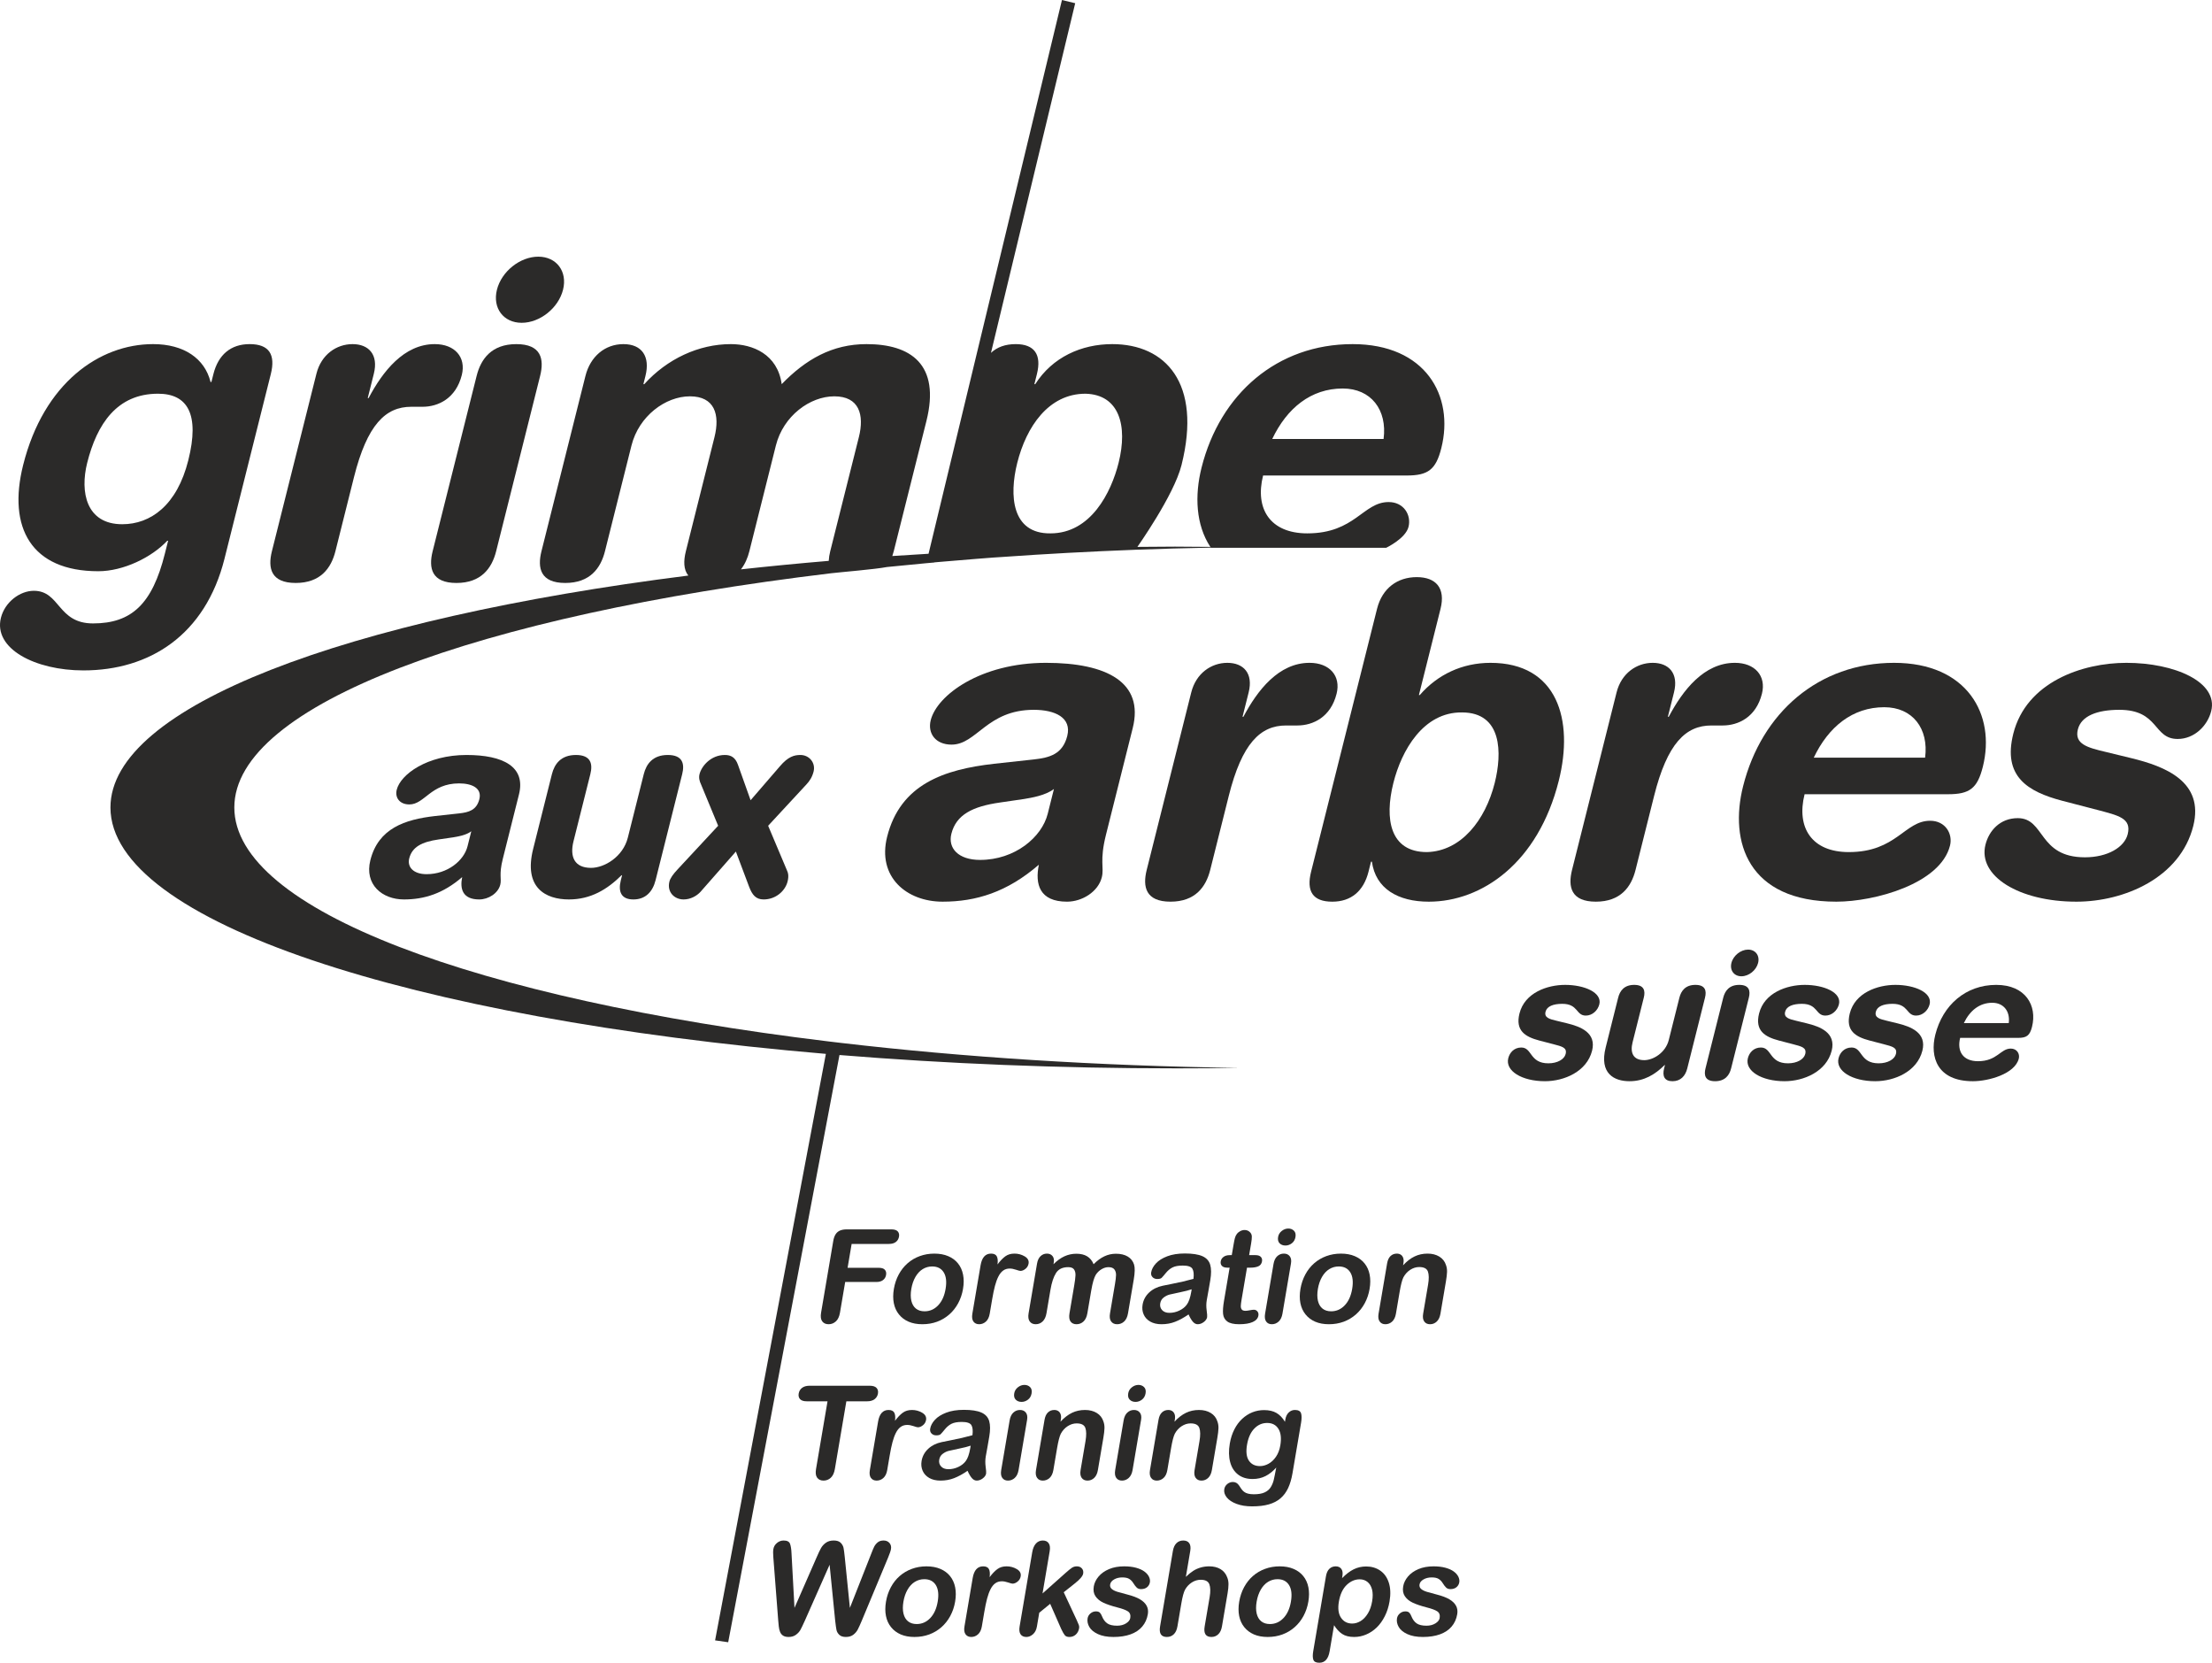 <?xml version="1.0" encoding="UTF-8"?>
<!DOCTYPE svg PUBLIC "-//W3C//DTD SVG 1.1//EN" "http://www.w3.org/Graphics/SVG/1.1/DTD/svg11.dtd">
<!-- Creator: CorelDRAW 2018 (64 Bit) -->
<svg xmlns="http://www.w3.org/2000/svg" xml:space="preserve" width="2008px" height="1509px" version="1.1" style="shape-rendering:geometricPrecision; text-rendering:geometricPrecision; image-rendering:optimizeQuality; fill-rule:evenodd; clip-rule:evenodd"
viewBox="0 0 2072.42 1557.36"
 xmlns:xlink="http://www.w3.org/1999/xlink">
 <defs>
  <style type="text/css">
   <![CDATA[
    .fil0 {fill:#2B2A29;fill-rule:nonzero}
   ]]>
  </style>
 </defs>
 <g id="Ebene_x0020_1">
  <g id="_861269856">
   <path class="fil0" d="M114.53 490.99c26.49,0 51.26,-17.52 61.89,-59.9 10.83,-43.19 -0.65,-62.35 -28.36,-62.35 -38.3,0 -57.18,28.12 -66.38,64.79 -6.85,27.3 -0.97,57.46 32.85,57.46zm95.83 32.2c-17.99,71.71 -70.28,104.72 -132.22,104.72 -45.24,0 -84.54,-20.37 -77.27,-49.3 3.68,-14.68 17.75,-25.27 30.78,-25.27 24.86,0 22.08,30.56 55.49,30.56 36.27,0 55.54,-18.34 67.29,-65.2l3.08 -12.22 -0.81 0c-14.49,15.48 -40.99,28.53 -64.62,28.53 -62.76,0 -85.13,-40.76 -70.4,-99.44 19.32,-77.01 71.61,-113.28 121.74,-113.28 28.93,0 48.37,13.45 53.85,35.45l0.81 0 1.85 -7.33c4.6,-18.34 16.43,-28.12 33.95,-28.12 18.33,0 24.44,9.78 19.84,28.12l-43.36 172.78z"/>
   <path class="fil0" d="M296.47 350c4.49,-17.93 18.76,-27.71 33.85,-27.71 15.07,0 24.43,9.78 19.93,27.71l-5.72 22.83 0.81 0c13.17,-24.86 33.06,-50.54 61.99,-50.54 18.74,0 29.53,12.23 25.34,28.93 -5.53,22.01 -22.13,29.76 -36.8,29.76l-10.6 0c-24.04,0 -41.28,16.7 -53.65,66l-17.37 69.28c-3.99,15.89 -13.99,29.74 -37.21,29.74 -23.24,0 -26.27,-13.85 -22.29,-29.74l41.72 -166.26z"/>
   <path class="fil0" d="M504.32 240.38c17.11,0 27.49,13.86 23.19,30.97 -4.29,17.12 -21.62,30.97 -38.74,30.97 -17.11,0 -27.49,-13.85 -23.19,-30.97 4.29,-17.11 21.62,-30.97 38.74,-30.97zm-57.76 111.66c3.97,-15.89 13.99,-29.75 37.21,-29.75 23.21,0 26.26,13.86 22.28,29.75l-41.21 164.22c-3.99,15.89 -13.98,29.74 -37.2,29.74 -23.24,0 -26.28,-13.85 -22.29,-29.74l41.21 -164.22z"/>
   <path class="fil0" d="M441.56 778.59c-4.87,3.7 -12.59,4.93 -16.97,5.67l-13.55 1.97c-15.59,2.22 -24.91,6.9 -27.63,17.75 -2.04,8.13 3.94,14.78 16.26,14.78 19.72,0 35.03,-12.81 38.36,-26.12l3.53 -14.05zm29.5 25.88c-3.78,15.04 -0.94,18.49 -2.36,24.16 -2.05,8.12 -11.11,13.8 -19.74,13.8 -15.53,0 -18.24,-9.86 -15.94,-20.95 -17.95,15.52 -35.59,20.95 -54.58,20.95 -20.46,0 -37.15,-14.05 -31.46,-36.73 7.48,-29.82 32.27,-38.2 60.68,-41.4l22.57 -2.47c8.88,-0.99 16.27,-2.96 18.88,-13.31 2.59,-10.35 -6.9,-14.79 -18.97,-14.79 -26.63,0 -32.32,19.71 -46.62,19.71 -9.12,0 -13.68,-6.4 -11.82,-13.79 3.58,-14.3 28.38,-32.53 65.36,-32.53 34.52,0 55.66,11.08 49.16,36.96l-15.16 60.39z"/>
   <path class="fil0" d="M614.2 824.43c-2.72,10.85 -9.45,18 -20.79,18 -11.34,0 -14.48,-7.15 -11.75,-18l1.17 -4.68 -0.49 0c-13.45,13.32 -28.88,22.68 -49.34,22.68 -21.7,0 -42.64,-10.85 -33.49,-47.33l17.57 -70c2.42,-9.6 8.47,-17.98 22.52,-17.98 14.05,0 15.89,8.38 13.48,17.98l-15.78 62.86c-3.64,14.54 0.91,24.89 16.44,24.89 12.57,0 29.96,-10.35 34.48,-28.34l14.92 -59.41c2.41,-9.6 8.46,-17.98 22.52,-17.98 14.05,0 15.88,8.38 13.47,17.98l-24.93 99.33z"/>
   <path class="fil0" d="M656.32 835.28c-3.39,3.7 -9.2,7.15 -15.85,7.15 -8.63,0 -15.77,-6.9 -13.29,-16.76 0.8,-3.2 3.45,-6.91 7.83,-11.58l37.82 -40.67 -16.11 -38.94c-1.29,-2.72 -2.21,-5.92 -1.34,-9.38 1.91,-7.65 10.68,-17.98 23.74,-17.98 5.67,0 9.8,2.21 12.26,9.11l11.86 33.27 27.46 -31.8c7.72,-9.11 13.52,-10.58 19.18,-10.58 8.39,0 14.42,7.39 12.38,15.53 -1.3,5.16 -3.71,8.86 -6.73,12.07l-35.85 38.7 17.47 41.41c1.29,2.7 2.02,5.66 0.73,10.84 -2.16,8.62 -10.86,16.76 -22.45,16.76 -7.4,0 -10.72,-4.43 -13.56,-11.83l-12.42 -33.02 -33.13 37.7z"/>
   <path class="fil0" d="M987.43 738.98c-8.04,6.11 -20.78,8.15 -28.01,9.37l-22.42 3.27c-25.77,3.66 -41.16,11.4 -45.66,29.33 -3.37,13.45 6.5,24.45 26.88,24.45 32.59,0 57.87,-21.19 63.39,-43.2l5.82 -23.22zm48.77 42.79c-6.23,24.86 -1.56,30.56 -3.92,39.94 -3.37,13.45 -18.35,22.81 -32.61,22.81 -25.67,0 -30.14,-16.29 -26.35,-34.64 -29.68,25.68 -58.81,34.64 -90.19,34.64 -33.82,0 -61.4,-23.22 -52,-60.72 12.37,-49.3 53.34,-63.16 100.31,-68.45l37.29 -4.07c14.66,-1.64 26.89,-4.89 31.19,-22.01 4.29,-17.12 -11.38,-24.45 -31.36,-24.45 -44,0 -53.41,32.6 -77.05,32.6 -15.07,0 -22.59,-10.59 -19.53,-22.83 5.93,-23.62 46.91,-53.78 108.03,-53.78 57.05,0 91.97,18.34 81.24,61.12l-25.05 99.84z"/>
   <path class="fil0" d="M1116.08 648.52c4.49,-17.93 18.76,-27.71 33.83,-27.71 15.08,0 24.45,9.78 19.95,27.71l-5.73 22.82 0.81 0c13.17,-24.86 33.06,-50.53 61.99,-50.53 18.74,0 29.53,12.22 25.33,28.93 -5.51,22 -22.12,29.75 -36.79,29.75l-10.59 0c-24.04,0 -41.28,16.7 -53.66,66l-17.37 69.29c-3.99,15.89 -13.99,29.74 -37.21,29.74 -23.24,0 -26.28,-13.85 -22.29,-29.74l41.73 -166.26z"/>
   <path class="fil0" d="M1369.7 667.26c-36.16,-0.41 -56.56,35.46 -64.24,66.02 -8.48,33.82 -3.21,64.79 31.42,64.79 31.99,-0.82 54.73,-29.75 63.53,-64.79 6.95,-27.71 7.19,-66.02 -30.71,-66.02zm-79.57 -96.98c4.91,-19.56 19.29,-29.75 37.21,-29.75 17.93,0 27.2,10.19 22.28,29.75l-20.24 80.69 0.81 0c16.62,-19.16 39.77,-30.16 66.25,-30.16 62.74,0 78.29,53.38 63.98,110.43 -19.33,77.01 -72.03,113.28 -121.75,113.28 -28.93,0 -49.9,-12.22 -53.33,-37.49l-0.83 0 -2.34 9.38c-4.61,18.33 -16.43,28.11 -33.96,28.11 -18.34,0 -24.44,-9.78 -19.84,-28.11l61.76 -246.13z"/>
   <path class="fil0" d="M1514.57 648.52c4.49,-17.93 18.77,-27.71 33.85,-27.71 15.08,0 24.44,9.78 19.94,27.71l-5.73 22.82 0.81 0c13.17,-24.86 33.05,-50.53 61.98,-50.53 18.75,0 29.54,12.22 25.34,28.93 -5.52,22 -22.12,29.75 -36.79,29.75l-10.6 0c-24.04,0 -41.27,16.7 -53.65,66l-17.38 69.29c-3.98,15.89 -13.98,29.74 -37.2,29.74 -23.24,0 -26.28,-13.85 -22.3,-29.74l41.73 -166.26z"/>
   <path class="fil0" d="M1803.62 709.64c3.59,-27.3 -11.77,-47.26 -38.25,-47.26 -29.75,0 -52.28,18.32 -66.07,47.26l104.32 0zm-112.9 34.24c-7.88,31.37 6.77,54.19 41.41,54.19 44.83,0 52.19,-29.34 76.23,-29.34 14.27,0 21.37,12.22 18.61,23.23 -8.99,35.85 -70.63,52.56 -106.5,52.56 -83.12,0 -100.39,-56.23 -87.4,-107.99 17.38,-69.27 71.01,-115.72 141.5,-115.72 68.46,0 95.41,48.49 83.14,97.39 -5.11,20.37 -12.55,25.68 -32.52,25.68l-134.47 0z"/>
   <path class="fil0" d="M1992.15 620.81c45.24,0 86.37,17.92 79.52,45.24 -3.48,13.85 -15.91,26.07 -31.4,26.07 -23.23,0 -17.19,-27.3 -54.68,-27.3 -20.78,0 -35.66,5.7 -38.84,18.33 -3.47,13.86 9.17,17.12 26.48,21.2l23.43 5.7c31.87,7.74 68.64,22.01 58.21,63.57 -12.17,48.49 -64.66,70.9 -109.47,70.9 -53.8,0 -92.59,-24.04 -85.22,-53.38 3.27,-13.04 13.57,-24.86 30.27,-24.86 25.67,0 18.92,36.68 62.92,36.68 21.2,0 36.99,-9.38 40.06,-21.6 3.78,-15.08 -8.64,-17.52 -28.5,-22.82l-32.9 -8.55c-32.48,-8.56 -55.8,-22.83 -45.79,-62.76 12.18,-48.5 64.76,-66.42 105.91,-66.42z"/>
   <path class="fil0" d="M1466.33 922.45c18.24,0 34.83,7.23 32.07,18.24 -1.4,5.59 -6.42,10.52 -12.66,10.52 -9.37,0 -6.94,-11.01 -22.06,-11.01 -8.39,0 -14.39,2.3 -15.66,7.4 -1.41,5.57 3.68,6.9 10.67,8.55l9.45 2.29c12.86,3.12 27.68,8.88 23.49,25.64 -4.92,19.56 -26.09,28.6 -44.17,28.6 -21.7,0 -37.34,-9.7 -34.37,-21.53 1.31,-5.26 5.47,-10.03 12.21,-10.03 10.35,0 7.62,14.8 25.38,14.8 8.54,0 14.93,-3.79 16.16,-8.71 1.53,-6.09 -3.48,-7.08 -11.5,-9.21l-13.26 -3.45c-13.12,-3.46 -22.52,-9.21 -18.48,-25.32 4.91,-19.55 26.12,-26.78 42.73,-26.78z"/>
   <path class="fil0" d="M1580.8 1000.68c-1.82,7.23 -6.3,12 -13.86,12 -7.56,0 -9.65,-4.77 -7.84,-12l0.79 -3.13 -0.33 0c-8.97,8.88 -19.25,15.13 -32.9,15.13 -14.45,0 -28.43,-7.24 -22.31,-31.56l11.71 -46.68c1.59,-6.4 5.64,-11.99 15.01,-11.99 9.37,0 10.6,5.59 8.99,11.99l-10.52 41.92c-2.43,9.69 0.59,16.6 10.95,16.6 8.39,0 19.98,-6.91 22.99,-18.9l9.94 -39.62c1.61,-6.4 5.64,-11.99 15.01,-11.99 9.37,0 10.61,5.59 8.99,11.99l-16.62 66.24z"/>
   <path class="fil0" d="M1637.79 889.41c6.91,0 11.1,5.59 9.37,12.49 -1.74,6.91 -8.72,12.5 -15.63,12.5 -6.9,0 -11.09,-5.59 -9.36,-12.5 1.73,-6.9 8.73,-12.49 15.62,-12.49zm-23.29 45.03c1.61,-6.4 5.63,-11.99 15.01,-11.99 9.38,0 10.6,5.59 8.99,11.99l-16.63 66.24c-1.59,6.4 -5.64,12 -15,12 -9.38,0 -10.6,-5.6 -9,-12l16.63 -66.24z"/>
   <path class="fil0" d="M1690.81 922.45c18.25,0 34.83,7.23 32.07,18.24 -1.4,5.59 -6.42,10.52 -12.67,10.52 -9.37,0 -6.93,-11.01 -22.04,-11.01 -8.39,0 -14.4,2.3 -15.67,7.4 -1.41,5.57 3.69,6.9 10.67,8.55l9.45 2.29c12.86,3.12 27.69,8.88 23.49,25.64 -4.91,19.56 -26.08,28.6 -44.17,28.6 -21.69,0 -37.34,-9.7 -34.37,-21.53 1.32,-5.26 5.47,-10.03 12.21,-10.03 10.35,0 7.63,14.8 25.38,14.8 8.55,0 14.92,-3.79 16.16,-8.71 1.52,-6.09 -3.48,-7.08 -11.5,-9.21l-13.26 -3.45c-13.11,-3.46 -22.52,-9.21 -18.48,-25.32 4.91,-19.55 26.13,-26.78 42.73,-26.78z"/>
   <path class="fil0" d="M1775.78 922.45c18.24,0 34.83,7.23 32.07,18.24 -1.4,5.59 -6.42,10.52 -12.66,10.52 -9.36,0 -6.94,-11.01 -22.06,-11.01 -8.38,0 -14.38,2.3 -15.65,7.4 -1.42,5.57 3.67,6.9 10.66,8.55l9.45 2.29c12.86,3.12 27.69,8.88 23.49,25.64 -4.92,19.56 -26.09,28.6 -44.18,28.6 -21.69,0 -37.33,-9.7 -34.36,-21.53 1.31,-5.26 5.47,-10.03 12.21,-10.03 10.35,0 7.62,14.8 25.39,14.8 8.54,0 14.92,-3.79 16.15,-8.71 1.53,-6.09 -3.48,-7.08 -11.5,-9.21l-13.26 -3.45c-13.12,-3.46 -22.51,-9.21 -18.48,-25.32 4.91,-19.55 26.12,-26.78 42.73,-26.78z"/>
   <path class="fil0" d="M1881.99 958.28c1.45,-11.02 -4.74,-19.07 -15.44,-19.07 -11.99,0 -21.08,7.39 -26.63,19.07l42.07 0zm-45.53 13.81c-3.18,12.64 2.72,21.85 16.69,21.85 18.08,0 21.05,-11.83 30.75,-11.83 5.76,0 8.62,4.93 7.51,9.36 -3.63,14.47 -28.5,21.21 -42.96,21.21 -33.53,0 -40.49,-22.68 -35.26,-43.56 7.01,-27.94 28.64,-46.67 57.08,-46.67 27.62,0 38.49,19.55 33.53,39.27 -2.05,8.22 -5.06,10.37 -13.12,10.37l-54.22 0z"/>
   <g>
    <path class="fil0" d="M832.77 1165.09l-34.87 0 -3.79 22.35 29.14 0c2.7,0 4.62,0.6 5.74,1.82 1.12,1.21 1.52,2.83 1.17,4.85 -0.34,2.03 -1.29,3.64 -2.85,4.83 -1.55,1.2 -3.65,1.79 -6.31,1.79l-29.15 0 -4.89 28.79c-0.62,3.65 -1.9,6.36 -3.85,8.13 -1.95,1.77 -4.22,2.65 -6.8,2.65 -2.63,0 -4.61,-0.89 -5.95,-2.68 -1.35,-1.79 -1.71,-4.49 -1.1,-8.1l11.42 -67.23c0.43,-2.54 1.16,-4.62 2.19,-6.23 1.03,-1.61 2.41,-2.78 4.15,-3.52 1.73,-0.73 3.85,-1.09 6.35,-1.09l41.72 0c2.81,0 4.8,0.62 5.97,1.87 1.15,1.26 1.56,2.89 1.21,4.92 -0.35,2.06 -1.31,3.72 -2.89,4.97 -1.59,1.25 -3.79,1.88 -6.61,1.88z"/>
    <path class="fil0" d="M885.92 1207.22c1.13,-6.63 0.55,-11.8 -1.75,-15.49 -2.29,-3.69 -5.9,-5.54 -10.82,-5.54 -3.19,0 -6.13,0.82 -8.83,2.47 -2.71,1.65 -4.98,4.08 -6.84,7.3 -1.86,3.22 -3.15,6.97 -3.88,11.26 -0.72,4.26 -0.71,7.97 0.04,11.15 0.75,3.18 2.19,5.61 4.3,7.3 2.12,1.69 4.8,2.53 8.07,2.53 4.92,0 9.16,-1.85 12.71,-5.57 3.56,-3.71 5.89,-8.85 7,-15.41zm16.33 0c-0.82,4.85 -2.34,9.32 -4.54,13.41 -2.21,4.09 -4.99,7.61 -8.35,10.55 -3.37,2.94 -7.16,5.2 -11.4,6.77 -4.24,1.56 -8.84,2.35 -13.8,2.35 -4.93,0 -9.23,-0.8 -12.89,-2.38 -3.67,-1.59 -6.69,-3.87 -9.06,-6.83 -2.38,-2.96 -3.97,-6.45 -4.78,-10.48 -0.8,-4.04 -0.79,-8.5 0.04,-13.39 0.83,-4.92 2.36,-9.43 4.56,-13.52 2.21,-4.09 4.97,-7.59 8.28,-10.49 3.31,-2.91 7.11,-5.14 11.39,-6.71 4.28,-1.57 8.84,-2.35 13.69,-2.35 4.92,0 9.26,0.79 13,2.39 3.75,1.58 6.8,3.85 9.16,6.79 2.36,2.94 3.94,6.43 4.74,10.48 0.81,4.06 0.79,8.53 -0.04,13.41z"/>
    <path class="fil0" d="M929.58 1216.82l-2.31 13.59c-0.56,3.3 -1.75,5.77 -3.58,7.42 -1.83,1.64 -3.94,2.47 -6.32,2.47 -2.35,0 -4.13,-0.83 -5.36,-2.5 -1.22,-1.67 -1.56,-4.13 -1.01,-7.39l7.7 -45.29c1.24,-7.32 4.5,-10.97 9.79,-10.97 2.7,0 4.5,0.85 5.4,2.56 0.9,1.71 1.13,4.23 0.68,7.57 2.52,-3.34 4.94,-5.86 7.28,-7.57 2.33,-1.71 5.21,-2.56 8.62,-2.56 3.42,0 6.6,0.85 9.52,2.56 2.93,1.71 4.16,3.98 3.68,6.8 -0.34,1.98 -1.31,3.62 -2.89,4.91 -1.59,1.29 -3.18,1.94 -4.78,1.94 -0.58,0 -1.97,-0.37 -4.13,-1.1 -2.16,-0.74 -4.11,-1.11 -5.86,-1.11 -2.38,0 -4.44,0.63 -6.16,1.88 -1.72,1.25 -3.21,3.11 -4.46,5.57 -1.25,2.47 -2.33,5.4 -3.22,8.8 -0.9,3.39 -1.76,7.53 -2.59,12.42z"/>
    <path class="fil0" d="M1022.43 1208.42l-3.68 21.63c-0.58,3.42 -1.79,5.98 -3.63,7.69 -1.84,1.71 -4.03,2.56 -6.57,2.56 -2.46,0 -4.32,-0.85 -5.55,-2.56 -1.24,-1.71 -1.57,-4.27 -0.99,-7.69l4.4 -25.92c0.7,-4.1 1.1,-7.27 1.2,-9.54 0.11,-2.27 -0.33,-4.12 -1.32,-5.57 -0.98,-1.45 -2.8,-2.18 -5.46,-2.18 -5.33,0 -9.15,1.83 -11.45,5.48 -2.32,3.66 -4.05,8.91 -5.21,15.74l-3.73 21.99c-0.58,3.37 -1.78,5.93 -3.6,7.65 -1.83,1.74 -3.99,2.6 -6.49,2.6 -2.47,0 -4.33,-0.86 -5.61,-2.6 -1.27,-1.72 -1.62,-4.28 -1.05,-7.65l7.91 -46.54c0.52,-3.07 1.61,-5.39 3.29,-6.97 1.69,-1.6 3.67,-2.39 5.98,-2.39 2.23,0 3.96,0.75 5.19,2.24 1.24,1.49 1.64,3.54 1.19,6.16l-0.26 1.55c3.39,-3.38 6.84,-5.86 10.32,-7.45 3.49,-1.58 7.2,-2.38 11.14,-2.38 4.09,0 7.46,0.81 10.13,2.44 2.66,1.63 4.67,4.09 6.01,7.39 3.31,-3.34 6.67,-5.81 10.08,-7.41 3.41,-1.62 7.03,-2.42 10.84,-2.42 4.45,0 8.13,0.87 11.06,2.62 2.92,1.75 4.9,4.25 5.93,7.51 0.89,2.94 0.8,7.57 -0.27,13.89l-5.4 31.76c-0.58,3.42 -1.78,5.98 -3.63,7.69 -1.84,1.71 -4.03,2.56 -6.57,2.56 -2.46,0 -4.33,-0.86 -5.61,-2.6 -1.28,-1.72 -1.63,-4.28 -1.05,-7.65l4.64 -27.36c0.6,-3.49 0.93,-6.29 0.99,-8.4 0.06,-2.1 -0.45,-3.87 -1.52,-5.3 -1.07,-1.43 -2.93,-2.15 -5.59,-2.15 -2.15,0 -4.29,0.64 -6.43,1.91 -2.15,1.27 -3.94,2.98 -5.37,5.13 -1.66,2.74 -3.08,7.59 -4.26,14.54z"/>
    <path class="fil0" d="M1116.49 1207.58c-2.53,0.88 -6.16,1.8 -10.87,2.78 -4.71,0.97 -7.98,1.68 -9.81,2.14 -1.83,0.45 -3.65,1.35 -5.46,2.68 -1.81,1.33 -2.93,3.19 -3.33,5.57 -0.42,2.46 0.16,4.56 1.73,6.29 1.58,1.73 3.87,2.6 6.89,2.6 3.22,0 6.31,-0.71 9.27,-2.13 2.96,-1.4 5.27,-3.22 6.91,-5.45 1.89,-2.46 3.32,-6.51 4.27,-12.15l0.4 -2.33zm-2.93 23.54c-4.44,3.06 -8.64,5.36 -12.58,6.88 -3.93,1.54 -8.18,2.3 -12.75,2.3 -4.17,0 -7.7,-0.83 -10.58,-2.47 -2.88,-1.65 -4.93,-3.88 -6.16,-6.71 -1.23,-2.82 -1.56,-5.87 -1,-9.17 0.75,-4.45 2.81,-8.25 6.16,-11.39 3.36,-3.13 7.59,-5.24 12.69,-6.31 1.08,-0.25 3.73,-0.78 7.97,-1.61 4.23,-0.84 7.87,-1.6 10.91,-2.3 3.03,-0.69 6.34,-1.54 9.93,-2.53 0.53,-4.29 0.2,-7.44 -0.99,-9.45 -1.19,-2 -4.19,-3.01 -8.99,-3.01 -4.13,0 -7.34,0.58 -9.62,1.74 -2.28,1.15 -4.36,2.87 -6.25,5.18 -1.88,2.3 -3.19,3.82 -3.93,4.55 -0.74,0.74 -2.12,1.11 -4.15,1.11 -1.83,0 -3.3,-0.59 -4.44,-1.76 -1.13,-1.17 -1.54,-2.68 -1.23,-4.5 0.48,-2.86 1.97,-5.64 4.45,-8.34 2.49,-2.7 6.03,-4.93 10.62,-6.68 4.59,-1.74 10.08,-2.62 16.47,-2.62 7.15,0 12.63,0.85 16.44,2.53 3.8,1.69 6.24,4.37 7.31,8.02 1.06,3.66 1.09,8.5 0.06,14.54 -0.65,3.81 -1.21,7.05 -1.68,9.71 -0.47,2.67 -1.01,5.62 -1.6,8.88 -0.52,3.07 -0.56,6.25 -0.1,9.57 0.45,3.32 0.59,5.45 0.43,6.41 -0.29,1.66 -1.33,3.18 -3.13,4.55 -1.81,1.38 -3.7,2.06 -5.68,2.06 -1.67,0 -3.19,-0.79 -4.55,-2.35 -1.36,-1.57 -2.7,-3.85 -4.03,-6.83z"/>
    <path class="fil0" d="M1152.26 1175.58l1.78 0 1.67 -9.77c0.44,-2.63 0.86,-4.68 1.25,-6.17 0.39,-1.49 1,-2.77 1.82,-3.85 0.82,-1.11 1.89,-2.01 3.2,-2.7 1.31,-0.7 2.7,-1.05 4.17,-1.05 2.07,0 3.8,0.77 5.21,2.33 0.93,1.03 1.43,2.29 1.47,3.78 0.05,1.49 -0.16,3.61 -0.63,6.35l-1.88 11.08 5.95 0c2.31,0 3.97,0.54 5,1.64 1.03,1.09 1.4,2.49 1.1,4.2 -0.37,2.18 -1.49,3.72 -3.37,4.59 -1.88,0.87 -4.43,1.31 -7.64,1.31l-3.04 0 -5.08 29.91c-0.43,2.55 -0.68,4.51 -0.73,5.88 -0.05,1.37 0.23,2.48 0.86,3.33 0.63,0.86 1.82,1.29 3.57,1.29 0.95,0 2.27,-0.17 3.96,-0.51 1.69,-0.34 2.98,-0.5 3.9,-0.5 1.31,0 2.4,0.52 3.28,1.57 0.87,1.06 1.18,2.36 0.91,3.91 -0.44,2.62 -2.21,4.62 -5.31,6.01 -3.09,1.4 -7.33,2.09 -12.69,2.09 -5.08,0 -8.79,-0.85 -11.13,-2.56 -2.33,-1.71 -3.65,-4.07 -3.95,-7.09 -0.3,-3.03 -0.02,-7.06 0.84,-12.1l5.3 -31.23 -2.14 0c-2.35,0 -4.05,-0.55 -5.09,-1.67 -1.04,-1.11 -1.41,-2.52 -1.12,-4.23 0.29,-1.71 1.17,-3.11 2.65,-4.2 1.47,-1.1 3.44,-1.64 5.91,-1.64z"/>
    <path class="fil0" d="M1209.51 1183.38l-7.98 47.03c-0.56,3.26 -1.75,5.72 -3.58,7.39 -1.83,1.67 -3.95,2.5 -6.33,2.5 -2.38,0 -4.18,-0.85 -5.38,-2.56 -1.19,-1.71 -1.52,-4.15 -0.98,-7.33l7.9 -46.55c0.55,-3.21 1.71,-5.64 3.47,-7.27 1.77,-1.63 3.84,-2.44 6.23,-2.44 2.38,0 4.21,0.81 5.48,2.44 1.28,1.63 1.67,3.9 1.17,6.79zm-5.19 -16.8c-2.26,0 -4.08,-0.7 -5.45,-2.08 -1.38,-1.4 -1.85,-3.37 -1.42,-5.91 0.39,-2.3 1.54,-4.19 3.45,-5.69 1.89,-1.49 3.94,-2.23 6.13,-2.23 2.1,0 3.85,0.67 5.25,2.03 1.4,1.34 1.88,3.31 1.45,5.89 -0.43,2.51 -1.56,4.46 -3.38,5.87 -1.84,1.41 -3.84,2.12 -6.03,2.12z"/>
    <path class="fil0" d="M1266.85 1207.22c1.12,-6.63 0.54,-11.8 -1.75,-15.49 -2.3,-3.69 -5.91,-5.54 -10.83,-5.54 -3.18,0 -6.12,0.82 -8.83,2.47 -2.7,1.65 -4.98,4.08 -6.84,7.3 -1.85,3.22 -3.15,6.97 -3.88,11.26 -0.72,4.26 -0.7,7.97 0.05,11.15 0.75,3.18 2.18,5.61 4.3,7.3 2.12,1.69 4.81,2.53 8.06,2.53 4.92,0 9.17,-1.85 12.72,-5.57 3.55,-3.71 5.88,-8.85 7,-15.41zm16.32 0c-0.82,4.85 -2.33,9.32 -4.54,13.41 -2.2,4.09 -4.98,7.61 -8.34,10.55 -3.37,2.94 -7.16,5.2 -11.4,6.77 -4.24,1.56 -8.85,2.35 -13.81,2.35 -4.93,0 -9.22,-0.8 -12.89,-2.38 -3.66,-1.59 -6.68,-3.87 -9.06,-6.83 -2.37,-2.96 -3.97,-6.45 -4.78,-10.48 -0.8,-4.04 -0.79,-8.5 0.04,-13.39 0.84,-4.92 2.36,-9.43 4.57,-13.52 2.2,-4.09 4.96,-7.59 8.28,-10.49 3.31,-2.91 7.1,-5.14 11.38,-6.71 4.28,-1.57 8.84,-2.35 13.7,-2.35 4.92,0 9.25,0.79 13,2.39 3.74,1.58 6.79,3.85 9.15,6.79 2.37,2.94 3.95,6.43 4.75,10.48 0.8,4.06 0.78,8.53 -0.05,13.41z"/>
    <path class="fil0" d="M1314.86 1183.15l-0.33 1.97c3.49,-3.78 7.1,-6.55 10.8,-8.32 3.69,-1.77 7.74,-2.65 12.16,-2.65 4.29,0 7.97,0.93 11.02,2.8 3.06,1.87 5.14,4.51 6.22,7.92 0.74,1.99 1.07,4.14 1,6.44 -0.08,2.31 -0.42,5.25 -1.03,8.83l-5.14 30.27c-0.55,3.26 -1.71,5.72 -3.49,7.39 -1.77,1.67 -3.85,2.5 -6.23,2.5 -2.43,0 -4.25,-0.85 -5.46,-2.56 -1.23,-1.71 -1.57,-4.15 -1.03,-7.33l4.61 -27.12c0.91,-5.36 0.86,-9.46 -0.14,-12.31 -1.01,-2.84 -3.74,-4.25 -8.19,-4.25 -2.9,0 -5.69,0.86 -8.36,2.58 -2.68,1.73 -4.84,4.11 -6.46,7.12 -1.21,2.43 -2.37,6.96 -3.5,13.6l-3.46 20.38c-0.56,3.3 -1.75,5.77 -3.56,7.42 -1.81,1.64 -3.92,2.47 -6.35,2.47 -2.34,0 -4.12,-0.85 -5.34,-2.56 -1.23,-1.71 -1.56,-4.15 -1.02,-7.33l7.99 -47.03c0.52,-3.09 1.59,-5.41 3.2,-6.94 1.61,-1.52 3.59,-2.29 5.93,-2.29 1.43,0 2.67,0.34 3.7,1.01 1.04,0.68 1.79,1.69 2.26,3.04 0.47,1.35 0.53,3 0.2,4.95z"/>
    <path class="fil0" d="M812.26 1312.5l-19.31 0 -10.78 63.47c-0.62,3.65 -1.9,6.37 -3.83,8.14 -1.93,1.76 -4.19,2.65 -6.77,2.65 -2.62,0 -4.6,-0.9 -5.95,-2.68 -1.34,-1.79 -1.7,-4.5 -1.09,-8.11l10.78 -63.47 -19.31 0c-3.02,0 -5.16,-0.66 -6.4,-1.99 -1.24,-1.33 -1.68,-3.09 -1.31,-5.28 0.39,-2.27 1.46,-4.05 3.21,-5.36 1.75,-1.31 4.08,-1.96 6.98,-1.96l56.26 0c3.05,0 5.22,0.67 6.48,2.02 1.26,1.35 1.7,3.12 1.33,5.3 -0.37,2.19 -1.42,3.95 -3.16,5.28 -1.74,1.33 -4.12,1.99 -7.13,1.99z"/>
    <path class="fil0" d="M833.55 1363.27l-2.31 13.59c-0.56,3.3 -1.76,5.77 -3.59,7.43 -1.82,1.64 -3.93,2.47 -6.31,2.47 -2.35,0 -4.14,-0.84 -5.36,-2.51 -1.23,-1.66 -1.57,-4.13 -1.01,-7.39l7.69 -45.28c1.24,-7.32 4.51,-10.97 9.79,-10.97 2.7,0 4.51,0.85 5.41,2.56 0.9,1.71 1.12,4.23 0.68,7.57 2.51,-3.34 4.94,-5.86 7.27,-7.57 2.34,-1.71 5.22,-2.56 8.63,-2.56 3.42,0 6.59,0.85 9.52,2.56 2.93,1.71 4.15,3.98 3.67,6.79 -0.34,1.99 -1.3,3.63 -2.89,4.92 -1.59,1.29 -3.18,1.94 -4.77,1.94 -0.59,0 -1.97,-0.37 -4.13,-1.11 -2.16,-0.73 -4.12,-1.1 -5.86,-1.1 -2.39,0 -4.44,0.63 -6.17,1.88 -1.72,1.25 -3.2,3.11 -4.46,5.57 -1.25,2.47 -2.32,5.4 -3.21,8.79 -0.9,3.39 -1.76,7.54 -2.59,12.42z"/>
    <path class="fil0" d="M909.43 1354.04c-2.53,0.88 -6.15,1.8 -10.87,2.77 -4.71,0.97 -7.99,1.69 -9.81,2.14 -1.82,0.46 -3.65,1.35 -5.46,2.69 -1.82,1.32 -2.93,3.19 -3.33,5.57 -0.42,2.46 0.16,4.56 1.73,6.28 1.58,1.74 3.87,2.6 6.9,2.6 3.21,0 6.3,-0.71 9.26,-2.12 2.96,-1.4 5.27,-3.23 6.91,-5.45 1.9,-2.47 3.32,-6.52 4.28,-12.16l0.39 -2.32zm-2.93 23.54c-4.45,3.06 -8.64,5.35 -12.58,6.88 -3.93,1.53 -8.18,2.3 -12.75,2.3 -4.17,0 -7.7,-0.83 -10.58,-2.47 -2.87,-1.66 -4.93,-3.89 -6.15,-6.71 -1.24,-2.82 -1.57,-5.88 -1.01,-9.18 0.76,-4.45 2.81,-8.24 6.16,-11.38 3.35,-3.14 7.59,-5.25 12.7,-6.32 1.07,-0.24 3.73,-0.77 7.96,-1.6 4.23,-0.85 7.87,-1.6 10.9,-2.3 3.05,-0.7 6.35,-1.54 9.94,-2.54 0.53,-4.29 0.2,-7.43 -0.98,-9.44 -1.2,-2 -4.2,-3.01 -9,-3.01 -4.13,0 -7.34,0.58 -9.62,1.73 -2.28,1.15 -4.36,2.88 -6.24,5.19 -1.88,2.3 -3.2,3.82 -3.94,4.55 -0.74,0.74 -2.12,1.1 -4.15,1.1 -1.82,0 -3.3,-0.59 -4.44,-1.76 -1.13,-1.16 -1.54,-2.67 -1.23,-4.49 0.49,-2.86 1.97,-5.64 4.46,-8.34 2.48,-2.7 6.02,-4.93 10.61,-6.68 4.58,-1.74 10.08,-2.62 16.47,-2.62 7.16,0 12.63,0.84 16.44,2.53 3.8,1.69 6.24,4.36 7.31,8.02 1.06,3.65 1.09,8.5 0.06,14.53 -0.64,3.82 -1.2,7.06 -1.68,9.72 -0.47,2.66 -1,5.62 -1.6,8.88 -0.52,3.06 -0.55,6.25 -0.11,9.57 0.46,3.31 0.6,5.45 0.44,6.4 -0.28,1.67 -1.33,3.19 -3.13,4.56 -1.8,1.37 -3.7,2.06 -5.68,2.06 -1.67,0 -3.19,-0.79 -4.55,-2.36 -1.36,-1.57 -2.7,-3.84 -4.03,-6.82z"/>
    <path class="fil0" d="M962.28 1329.84l-7.98 47.02c-0.56,3.26 -1.75,5.73 -3.58,7.39 -1.83,1.67 -3.94,2.51 -6.32,2.51 -2.39,0 -4.18,-0.85 -5.38,-2.57 -1.2,-1.7 -1.53,-4.15 -0.99,-7.33l7.91 -46.54c0.54,-3.22 1.7,-5.64 3.47,-7.27 1.76,-1.63 3.84,-2.44 6.22,-2.44 2.39,0 4.22,0.81 5.49,2.44 1.27,1.63 1.66,3.89 1.16,6.79zm-5.18 -16.8c-2.27,0 -4.08,-0.7 -5.46,-2.08 -1.37,-1.4 -1.84,-3.36 -1.41,-5.91 0.39,-2.3 1.54,-4.2 3.44,-5.69 1.9,-1.49 3.95,-2.23 6.13,-2.23 2.1,0 3.86,0.67 5.26,2.02 1.4,1.35 1.87,3.32 1.44,5.9 -0.43,2.51 -1.55,4.46 -3.38,5.88 -1.83,1.4 -3.84,2.11 -6.02,2.11z"/>
    <path class="fil0" d="M993.91 1329.61l-0.33 1.97c3.51,-3.78 7.1,-6.55 10.8,-8.32 3.7,-1.77 7.75,-2.65 12.16,-2.65 4.29,0 7.97,0.93 11.03,2.8 3.05,1.87 5.13,4.5 6.22,7.93 0.73,1.98 1.06,4.13 0.99,6.43 -0.07,2.31 -0.41,5.25 -1.02,8.82l-5.14 30.27c-0.55,3.26 -1.72,5.73 -3.49,7.39 -1.78,1.67 -3.86,2.51 -6.24,2.51 -2.42,0 -4.24,-0.85 -5.46,-2.57 -1.22,-1.7 -1.57,-4.15 -1.03,-7.33l4.61 -27.12c0.91,-5.36 0.87,-9.46 -0.14,-12.3 -1.01,-2.84 -3.74,-4.26 -8.19,-4.26 -2.9,0 -5.68,0.87 -8.36,2.59 -2.68,1.73 -4.83,4.11 -6.46,7.12 -1.2,2.43 -2.37,6.96 -3.5,13.59l-3.46 20.38c-0.56,3.3 -1.75,5.77 -3.55,7.43 -1.81,1.64 -3.93,2.47 -6.35,2.47 -2.35,0 -4.13,-0.85 -5.34,-2.57 -1.23,-1.7 -1.57,-4.15 -1.03,-7.33l7.99 -47.02c0.53,-3.1 1.59,-5.41 3.21,-6.94 1.6,-1.52 3.58,-2.29 5.93,-2.29 1.43,0 2.66,0.33 3.7,1.01 1.04,0.68 1.79,1.69 2.26,3.04 0.46,1.35 0.52,3 0.19,4.95z"/>
    <path class="fil0" d="M1069.08 1329.84l-7.98 47.02c-0.56,3.26 -1.75,5.73 -3.59,7.39 -1.83,1.67 -3.94,2.51 -6.32,2.51 -2.38,0 -4.18,-0.85 -5.38,-2.57 -1.2,-1.7 -1.53,-4.15 -0.99,-7.33l7.91 -46.54c0.55,-3.22 1.7,-5.64 3.47,-7.27 1.77,-1.63 3.84,-2.44 6.23,-2.44 2.38,0 4.21,0.81 5.48,2.44 1.27,1.63 1.67,3.89 1.17,6.79zm-5.19 -16.8c-2.26,0 -4.08,-0.7 -5.46,-2.08 -1.37,-1.4 -1.84,-3.36 -1.41,-5.91 0.39,-2.3 1.54,-4.2 3.45,-5.69 1.89,-1.49 3.94,-2.23 6.12,-2.23 2.11,0 3.86,0.67 5.26,2.02 1.4,1.35 1.88,3.32 1.44,5.9 -0.42,2.51 -1.55,4.46 -3.38,5.88 -1.83,1.4 -3.84,2.11 -6.02,2.11z"/>
    <path class="fil0" d="M1100.71 1329.61l-0.34 1.97c3.51,-3.78 7.1,-6.55 10.8,-8.32 3.7,-1.77 7.75,-2.65 12.17,-2.65 4.28,0 7.96,0.93 11.02,2.8 3.06,1.87 5.13,4.5 6.22,7.93 0.74,1.98 1.07,4.13 0.99,6.43 -0.07,2.31 -0.41,5.25 -1.02,8.82l-5.14 30.27c-0.55,3.26 -1.72,5.73 -3.49,7.39 -1.78,1.67 -3.85,2.51 -6.24,2.51 -2.42,0 -4.24,-0.85 -5.46,-2.57 -1.22,-1.7 -1.56,-4.15 -1.02,-7.33l4.6 -27.12c0.92,-5.36 0.87,-9.46 -0.14,-12.3 -1.01,-2.84 -3.74,-4.26 -8.19,-4.26 -2.89,0 -5.68,0.87 -8.36,2.59 -2.68,1.73 -4.83,4.11 -6.45,7.12 -1.21,2.43 -2.38,6.96 -3.5,13.59l-3.47 20.38c-0.56,3.3 -1.74,5.77 -3.56,7.43 -1.8,1.64 -3.92,2.47 -6.34,2.47 -2.35,0 -4.13,-0.85 -5.35,-2.57 -1.22,-1.7 -1.56,-4.15 -1.02,-7.33l7.99 -47.02c0.53,-3.1 1.6,-5.41 3.21,-6.94 1.61,-1.52 3.58,-2.29 5.93,-2.29 1.43,0 2.66,0.33 3.7,1.01 1.04,0.68 1.79,1.69 2.26,3.04 0.46,1.35 0.53,3 0.2,4.95z"/>
    <path class="fil0" d="M1168.34 1353.14c-1.12,6.6 -0.53,11.59 1.78,14.97 2.31,3.37 5.74,5.06 10.31,5.06 2.7,0 5.38,-0.72 8.03,-2.18 2.65,-1.45 4.98,-3.63 6.98,-6.55 2.01,-2.92 3.37,-6.46 4.08,-10.64 1.12,-6.63 0.54,-11.8 -1.75,-15.49 -2.29,-3.7 -5.82,-5.54 -10.59,-5.54 -4.65,0 -8.67,1.76 -12.07,5.3 -3.41,3.53 -5.66,8.56 -6.77,15.07zm50.64 -20.61l-8.03 47.26c-0.92,5.4 -2.28,10.05 -4.09,13.94 -1.82,3.89 -4.21,7.11 -7.19,9.65 -2.97,2.55 -6.61,4.43 -10.94,5.66 -4.32,1.24 -9.54,1.85 -15.66,1.85 -5.6,0 -10.47,-0.78 -14.62,-2.35 -4.14,-1.57 -7.19,-3.6 -9.15,-6.08 -1.96,-2.48 -2.72,-5.04 -2.28,-7.66 0.34,-1.98 1.29,-3.6 2.85,-4.86 1.56,-1.25 3.3,-1.87 5.2,-1.87 2.39,0 4.3,1.05 5.73,3.16 0.69,1.07 1.41,2.15 2.16,3.25 0.74,1.09 1.62,2.02 2.62,2.79 1,0.78 2.26,1.35 3.79,1.73 1.53,0.38 3.32,0.57 5.38,0.57 4.22,0 7.59,-0.59 10.11,-1.76 2.52,-1.17 4.43,-2.81 5.72,-4.91 1.29,-2.11 2.22,-4.37 2.79,-6.77 0.57,-2.4 1.34,-6.27 2.33,-11.59 -3.1,3.5 -6.45,6.16 -10.03,7.98 -3.59,1.83 -7.65,2.75 -12.18,2.75 -5.44,0 -9.96,-1.4 -13.56,-4.18 -3.6,-2.78 -6.07,-6.67 -7.4,-11.67 -1.34,-5.01 -1.45,-10.79 -0.34,-17.35 0.83,-4.88 2.25,-9.3 4.25,-13.23 1.99,-3.93 4.46,-7.25 7.38,-9.95 2.92,-2.7 6.1,-4.73 9.56,-6.11 3.45,-1.37 7.1,-2.05 10.95,-2.05 4.62,0 8.46,0.88 11.53,2.65 3.08,1.77 5.75,4.53 8.01,8.31l0.37 -2.2c0.48,-2.82 1.55,-5.01 3.2,-6.56 1.65,-1.55 3.57,-2.32 5.76,-2.32 3.13,0 5.05,1.02 5.74,3.07 0.68,2.04 0.69,4.99 0.04,8.85z"/>
    <path class="fil0" d="M782.48 1517.96l-5.23 -52.38 -23.19 52.38c-1.79,3.98 -3.17,6.83 -4.11,8.56 -0.95,1.72 -2.35,3.27 -4.22,4.64 -1.86,1.38 -4.14,2.06 -6.84,2.06 -2.19,0 -3.92,-0.41 -5.19,-1.22 -1.27,-0.81 -2.22,-1.97 -2.84,-3.46 -0.62,-1.49 -1.03,-3.26 -1.24,-5.3 -0.21,-2.05 -0.39,-3.94 -0.53,-5.69l-4.55 -58.82c-0.29,-3.42 -0.28,-6.03 0.02,-7.81 0.39,-2.26 1.5,-4.17 3.36,-5.72 1.84,-1.55 3.94,-2.32 6.29,-2.32 3.22,0 5.21,1.03 5.97,3.09 0.76,2.07 1.23,5.07 1.39,9l2.78 51.01 20.92 -47.73c1.57,-3.66 2.9,-6.44 3.98,-8.34 1.08,-1.91 2.59,-3.56 4.53,-4.95 1.95,-1.39 4.39,-2.08 7.33,-2.08 2.98,0 5.17,0.72 6.58,2.17 1.4,1.45 2.27,3.03 2.62,4.74 0.34,1.71 0.72,4.53 1.12,8.46l4.83 47.73 20.1 -51.01c1.01,-2.66 1.89,-4.75 2.64,-6.26 0.76,-1.5 1.84,-2.85 3.25,-4.05 1.42,-1.19 3.28,-1.78 5.58,-1.78 2.31,0 4.14,0.76 5.48,2.29 1.35,1.53 1.83,3.45 1.44,5.75 -0.27,1.63 -1.16,4.23 -2.64,7.81l-24.53 58.82c-1.67,3.97 -2.99,6.88 -3.96,8.73 -0.96,1.84 -2.35,3.46 -4.15,4.85 -1.81,1.4 -4.15,2.09 -7.01,2.09 -2.7,0 -4.75,-0.68 -6.15,-2.02 -1.4,-1.35 -2.27,-2.88 -2.62,-4.56 -0.35,-1.69 -0.75,-4.58 -1.21,-8.68z"/>
    <path class="fil0" d="M878.53 1500.15c1.13,-6.64 0.55,-11.8 -1.74,-15.5 -2.3,-3.69 -5.9,-5.54 -10.83,-5.54 -3.18,0 -6.12,0.82 -8.83,2.47 -2.7,1.65 -4.98,4.08 -6.84,7.3 -1.86,3.22 -3.15,6.98 -3.88,11.27 -0.72,4.25 -0.71,7.96 0.05,11.14 0.75,3.18 2.18,5.61 4.3,7.3 2.11,1.69 4.8,2.53 8.06,2.53 4.93,0 9.16,-1.85 12.72,-5.57 3.55,-3.72 5.88,-8.85 6.99,-15.4zm16.33 0c-0.82,4.84 -2.34,9.31 -4.54,13.4 -2.21,4.1 -4.99,7.61 -8.34,10.55 -3.37,2.95 -7.17,5.19 -11.41,6.77 -4.24,1.56 -8.84,2.35 -13.8,2.35 -4.93,0 -9.22,-0.8 -12.89,-2.38 -3.66,-1.59 -6.68,-3.87 -9.06,-6.83 -2.38,-2.96 -3.97,-6.45 -4.77,-10.48 -0.81,-4.04 -0.8,-8.5 0.03,-13.38 0.84,-4.93 2.36,-9.44 4.57,-13.53 2.2,-4.09 4.96,-7.59 8.27,-10.49 3.32,-2.9 7.11,-5.14 11.39,-6.7 4.28,-1.58 8.85,-2.36 13.69,-2.36 4.93,0 9.27,0.79 13.01,2.39 3.74,1.58 6.79,3.85 9.15,6.79 2.36,2.94 3.94,6.43 4.74,10.48 0.8,4.06 0.79,8.53 -0.04,13.42z"/>
    <path class="fil0" d="M922.2 1509.74l-2.31 13.59c-0.56,3.3 -1.76,5.77 -3.59,7.42 -1.83,1.64 -3.93,2.47 -6.32,2.47 -2.34,0 -4.13,-0.83 -5.35,-2.5 -1.23,-1.67 -1.57,-4.13 -1.01,-7.39l7.69 -45.29c1.24,-7.32 4.51,-10.97 9.79,-10.97 2.7,0 4.51,0.85 5.41,2.56 0.9,1.71 1.12,4.23 0.67,7.57 2.52,-3.34 4.95,-5.86 7.28,-7.57 2.34,-1.71 5.21,-2.56 8.63,-2.56 3.42,0 6.59,0.85 9.52,2.56 2.93,1.71 4.15,3.98 3.67,6.8 -0.34,1.98 -1.3,3.62 -2.89,4.91 -1.6,1.3 -3.18,1.94 -4.77,1.94 -0.59,0 -1.97,-0.37 -4.13,-1.1 -2.16,-0.74 -4.11,-1.11 -5.86,-1.11 -2.39,0 -4.44,0.63 -6.17,1.88 -1.72,1.25 -3.21,3.11 -4.45,5.57 -1.25,2.47 -2.33,5.4 -3.22,8.79 -0.9,3.4 -1.76,7.54 -2.59,12.43z"/>
    <path class="fil0" d="M994.27 1525.77l-10.36 -23.6 -10.24 8.35 -2.19 12.93c-0.54,3.14 -1.77,5.55 -3.71,7.24 -1.93,1.69 -3.97,2.53 -6.12,2.53 -2.5,0 -4.33,-0.83 -5.47,-2.5 -1.15,-1.67 -1.45,-4.13 -0.9,-7.39l11.79 -69.37c0.61,-3.62 1.78,-6.37 3.49,-8.26 1.71,-1.88 3.86,-2.82 6.44,-2.82 2.5,0 4.35,0.85 5.52,2.56 1.18,1.71 1.49,4.23 0.92,7.56l-6.7 39.46 21.55 -19.19c2.68,-2.39 4.68,-4.01 6.02,-4.89 1.34,-0.87 2.87,-1.31 4.57,-1.31 2.02,0 3.61,0.64 4.74,1.94 1.13,1.29 1.53,2.91 1.2,4.85 -0.41,2.39 -3.15,5.57 -8.23,9.54l-9.99 7.92 12.23 26.23c0.9,1.95 1.53,3.42 1.9,4.44 0.36,1.01 0.47,1.97 0.31,2.89 -0.44,2.58 -1.49,4.62 -3.15,6.11 -1.66,1.49 -3.65,2.23 -5.95,2.23 -1.99,0 -3.43,-0.54 -4.32,-1.61 -0.89,-1.07 -2.01,-3.02 -3.35,-5.84z"/>
    <path class="fil0" d="M1075.39 1511.95c-0.76,4.48 -2.5,8.33 -5.24,11.53 -2.72,3.2 -6.36,5.62 -10.91,7.27 -4.56,1.64 -9.89,2.47 -16.01,2.47 -5.84,0 -10.69,-0.9 -14.56,-2.68 -3.87,-1.79 -6.56,-4.02 -8.1,-6.71 -1.53,-2.68 -2.06,-5.37 -1.6,-8.07 0.3,-1.78 1.19,-3.32 2.68,-4.59 1.49,-1.27 3.2,-1.91 5.16,-1.91 1.7,0 2.94,0.42 3.71,1.26 0.78,0.83 1.45,2 2.03,3.51 1.17,2.9 2.8,5.07 4.88,6.49 2.09,1.44 5.13,2.15 9.14,2.15 3.26,0 6.06,-0.72 8.39,-2.17 2.33,-1.45 3.65,-3.11 3.97,-4.98 0.49,-2.86 -0.24,-4.94 -2.18,-6.26 -1.94,-1.31 -5.3,-2.56 -10.06,-3.75 -5.37,-1.39 -9.68,-2.85 -12.94,-4.38 -3.25,-1.53 -5.72,-3.55 -7.4,-6.05 -1.68,-2.5 -2.21,-5.58 -1.59,-9.24 0.55,-3.25 2.05,-6.34 4.49,-9.24 2.44,-2.89 5.7,-5.21 9.79,-6.94 4.09,-1.73 8.81,-2.59 14.18,-2.59 4.21,0 7.92,0.44 11.13,1.31 3.21,0.88 5.81,2.05 7.81,3.52 1.99,1.47 3.42,3.09 4.29,4.88 0.87,1.79 1.16,3.54 0.87,5.25 -0.32,1.87 -1.21,3.4 -2.66,4.59 -1.45,1.19 -3.33,1.78 -5.64,1.78 -1.67,0 -3.01,-0.47 -4.01,-1.42 -1.01,-0.96 -2.11,-2.39 -3.3,-4.3 -0.96,-1.58 -2.19,-2.85 -3.7,-3.81 -1.5,-0.95 -3.69,-1.43 -6.55,-1.43 -2.94,0 -5.49,0.63 -7.65,1.88 -2.16,1.25 -3.4,2.81 -3.72,4.68 -0.29,1.7 0.19,3.1 1.44,4.2 1.24,1.09 3.01,1.99 5.32,2.71 2.29,0.71 5.49,1.59 9.56,2.62 4.84,1.23 8.71,2.7 11.62,4.41 2.9,1.71 4.99,3.73 6.24,6.05 1.26,2.32 1.63,4.97 1.12,7.96z"/>
    <path class="fil0" d="M1115.13 1452.77l-4.1 24.13c2.47,-2.38 4.81,-4.27 7.01,-5.66 2.2,-1.39 4.55,-2.43 7.05,-3.12 2.51,-0.71 5.13,-1.05 7.87,-1.05 4.13,0 7.65,0.88 10.55,2.62 2.9,1.75 4.98,4.29 6.24,7.63 0.83,1.95 1.23,4.12 1.22,6.53 -0.01,2.4 -0.28,5.17 -0.82,8.31l-5.29 31.17c-0.56,3.26 -1.72,5.72 -3.49,7.39 -1.78,1.67 -3.89,2.5 -6.36,2.5 -5.36,0 -7.48,-3.3 -6.36,-9.89l4.67 -27.47c0.88,-5.21 0.78,-9.21 -0.29,-12.01 -1.07,-2.81 -3.78,-4.2 -8.11,-4.2 -2.9,0 -5.64,0.82 -8.25,2.47 -2.61,1.65 -4.73,3.9 -6.37,6.76 -1.28,2.42 -2.45,6.73 -3.5,12.93l-3.66 21.52c-0.54,3.22 -1.69,5.67 -3.42,7.36 -1.74,1.69 -3.9,2.53 -6.48,2.53 -5.36,0 -7.48,-3.3 -6.36,-9.89l11.98 -70.56c0.56,-3.3 1.68,-5.77 3.38,-7.42 1.69,-1.65 3.8,-2.47 6.34,-2.47 2.58,0 4.46,0.83 5.63,2.5 1.16,1.67 1.47,4.13 0.92,7.39z"/>
    <path class="fil0" d="M1209.46 1500.15c1.13,-6.64 0.55,-11.8 -1.75,-15.5 -2.29,-3.69 -5.9,-5.54 -10.82,-5.54 -3.19,0 -6.13,0.82 -8.83,2.47 -2.7,1.65 -4.98,4.08 -6.84,7.3 -1.86,3.22 -3.15,6.98 -3.88,11.27 -0.72,4.25 -0.71,7.96 0.04,11.14 0.76,3.18 2.19,5.61 4.3,7.3 2.13,1.69 4.81,2.53 8.07,2.53 4.92,0 9.16,-1.85 12.71,-5.57 3.56,-3.72 5.89,-8.85 7,-15.4zm16.33 0c-0.82,4.84 -2.34,9.31 -4.54,13.4 -2.21,4.1 -4.99,7.61 -8.35,10.55 -3.36,2.95 -7.16,5.19 -11.4,6.77 -4.24,1.56 -8.84,2.35 -13.8,2.35 -4.93,0 -9.23,-0.8 -12.89,-2.38 -3.66,-1.59 -6.68,-3.87 -9.06,-6.83 -2.38,-2.96 -3.97,-6.45 -4.78,-10.48 -0.8,-4.04 -0.79,-8.5 0.04,-13.38 0.84,-4.93 2.36,-9.44 4.56,-13.53 2.21,-4.09 4.97,-7.59 8.28,-10.49 3.31,-2.9 7.11,-5.14 11.39,-6.7 4.28,-1.58 8.84,-2.36 13.69,-2.36 4.92,0 9.26,0.79 13,2.39 3.75,1.58 6.8,3.85 9.16,6.79 2.36,2.94 3.95,6.43 4.75,10.48 0.8,4.06 0.78,8.53 -0.05,13.42z"/>
    <path class="fil0" d="M1285.55 1499.85c0.73,-4.29 0.7,-7.98 -0.08,-11.06 -0.79,-3.08 -2.21,-5.44 -4.25,-7.09 -2.04,-1.65 -4.48,-2.47 -7.3,-2.47 -4.49,0 -8.57,1.77 -12.25,5.3 -3.68,3.54 -6.11,8.74 -7.28,15.62 -1.1,6.47 -0.42,11.51 2.03,15.1 2.45,3.6 5.94,5.4 10.46,5.4 2.71,0 5.34,-0.79 7.92,-2.35 2.57,-1.58 4.81,-3.93 6.73,-7.07 1.93,-3.14 3.27,-6.93 4.02,-11.38zm-27.86 -23.66l-0.33 1.97c3.69,-3.78 7.35,-6.55 10.94,-8.32 3.6,-1.77 7.49,-2.65 11.66,-2.65 5.01,0 9.4,1.29 13.16,3.87 3.78,2.58 6.46,6.36 8.06,11.32 1.6,4.97 1.83,10.85 0.67,17.65 -0.85,5 -2.33,9.6 -4.45,13.79 -2.13,4.2 -4.66,7.71 -7.6,10.55 -2.96,2.84 -6.23,5.03 -9.85,6.55 -3.62,1.54 -7.36,2.3 -11.21,2.3 -4.65,0 -8.39,-0.93 -11.23,-2.8 -2.84,-1.87 -5.38,-4.61 -7.63,-8.23l-4.15 24.44c-1.22,7.15 -4.43,10.73 -9.63,10.73 -3.06,0 -4.93,-0.92 -5.61,-2.77 -0.68,-1.85 -0.72,-4.54 -0.12,-8.08l11.93 -70.21c0.52,-3.09 1.59,-5.41 3.2,-6.94 1.61,-1.52 3.59,-2.29 5.94,-2.29 2.29,0 4.04,0.78 5.22,2.36 1.19,1.56 1.53,3.81 1.03,6.76z"/>
    <path class="fil0" d="M1365.26 1511.95c-0.76,4.48 -2.5,8.33 -5.23,11.53 -2.73,3.2 -6.37,5.62 -10.92,7.27 -4.55,1.64 -9.89,2.47 -16,2.47 -5.85,0 -10.7,-0.9 -14.57,-2.68 -3.87,-1.79 -6.57,-4.02 -8.1,-6.71 -1.53,-2.68 -2.07,-5.37 -1.61,-8.07 0.31,-1.78 1.2,-3.32 2.69,-4.59 1.49,-1.27 3.2,-1.91 5.16,-1.91 1.7,0 2.94,0.42 3.71,1.26 0.78,0.83 1.45,2 2.03,3.51 1.17,2.9 2.8,5.07 4.88,6.49 2.09,1.44 5.13,2.15 9.14,2.15 3.26,0 6.06,-0.72 8.39,-2.17 2.33,-1.45 3.66,-3.11 3.97,-4.98 0.49,-2.86 -0.24,-4.94 -2.18,-6.26 -1.94,-1.31 -5.3,-2.56 -10.06,-3.75 -5.36,-1.39 -9.68,-2.85 -12.93,-4.38 -3.26,-1.53 -5.73,-3.55 -7.41,-6.05 -1.68,-2.5 -2.21,-5.58 -1.59,-9.24 0.55,-3.25 2.05,-6.34 4.49,-9.24 2.44,-2.89 5.71,-5.21 9.79,-6.94 4.09,-1.73 8.82,-2.59 14.18,-2.59 4.21,0 7.92,0.44 11.13,1.31 3.21,0.88 5.81,2.05 7.81,3.52 1.99,1.47 3.42,3.09 4.29,4.88 0.87,1.79 1.16,3.54 0.87,5.25 -0.32,1.87 -1.21,3.4 -2.66,4.59 -1.45,1.19 -3.33,1.78 -5.64,1.78 -1.67,0 -3.01,-0.47 -4.01,-1.42 -1.01,-0.96 -2.11,-2.39 -3.3,-4.3 -0.96,-1.58 -2.2,-2.85 -3.7,-3.81 -1.51,-0.95 -3.69,-1.43 -6.55,-1.43 -2.94,0 -5.49,0.63 -7.65,1.88 -2.16,1.25 -3.4,2.81 -3.72,4.68 -0.29,1.7 0.19,3.1 1.44,4.2 1.24,1.09 3.01,1.99 5.32,2.71 2.3,0.71 5.49,1.59 9.56,2.62 4.84,1.23 8.72,2.7 11.62,4.41 2.9,1.71 4.99,3.73 6.24,6.05 1.26,2.32 1.63,4.97 1.12,7.96z"/>
   </g>
   <path class="fil0" d="M1296.28 411.13l-104.32 0c13.78,-28.94 36.31,-47.27 66.06,-47.27 26.48,0 41.85,19.96 38.26,47.27zm-248.28 22.4c-6.96,27.72 -25.95,66.02 -63.84,66.02 -36.36,0.4 -38.77,-35.45 -31.1,-66.02 8.48,-33.81 29.3,-64.79 63.92,-64.79 31.59,0.82 39.8,29.76 31.02,64.79zm-243.35 -24.04l-26.8 106.77c-0.78,3.12 -1.27,6.16 -1.41,9.04 -28.01,2.36 -55.45,5.02 -82.26,7.96 3.83,-4.89 6.34,-10.78 7.9,-17l24.84 -99.02c6.95,-27.71 31.93,-46.05 54.75,-46.05 23.22,0 28.3,17.11 22.98,38.3zm462.57 -87.2c-70.48,0 -124.11,46.45 -141.5,115.73 -6.58,26.22 -5.33,53.56 8.25,74.19 -11.02,-0.1 -21.99,-0.24 -33.11,-0.24 -11.82,0 -23.5,0.14 -35.22,0.24 -0.28,0.28 34.18,-48.1 41.33,-76.64 19.33,-77.01 -15.17,-113.28 -64.88,-113.28 -28.93,0 -56.04,12.23 -72.16,37.49l-0.82 0 2.36 -9.37c4.6,-18.34 -2.32,-28.12 -19.84,-28.12 -9.78,0 -17.45,2.81 -23.19,8.19l78.91 -327.49 -12.41 -2.99 -124.98 518.65c-11.39,0.66 -22.72,1.37 -33.96,2.13 0.5,-1.48 0.96,-2.99 1.35,-4.52l30.58 -121.85c13.39,-53.37 -14.91,-72.12 -56.07,-72.12 -32.18,0 -56.96,14.26 -79.49,37.49 -3.94,-28.12 -27.27,-37.49 -47.64,-37.49 -30.15,0 -59.71,13.86 -81.12,37.49l-0.82 0 1.94 -7.74c4.5,-17.93 -3.13,-29.75 -20.65,-29.75 -17.52,0 -31.08,11.82 -35.57,29.75l-41.22 164.22c-3.98,15.89 -0.95,29.74 22.28,29.74 23.23,0 33.23,-13.85 37.22,-29.74l24.84 -99.02c6.96,-27.71 31.94,-46.05 54.75,-46.05 23.22,0 28.3,17.11 22.99,38.3l-26.79 106.77c-2.25,8.95 -2.26,17.26 2.31,22.8 -321.56,40.6 -541.42,122.64 -541.42,217.23 0,106.77 280.05,197.53 670.28,230.79l-103.79 549.33 12.28 1.75 104.26 -550.01c99.35,8.1 205.63,12.5 316.11,12.5 19.49,0 38.82,-0.16 58.03,-0.43 -132.76,-1.86 -258.55,-10.06 -372.45,-23.38l-12.68 -1.51c-329.46,-39.94 -555.98,-123.01 -555.98,-219.04 0,-96.32 227.99,-179.61 559.18,-219.39 8.76,-1.05 41.2,-3.68 52.33,-5.84 12.14,-1.25 24.42,-2.44 36.79,-3.57l7.56 -0.66 0.03 -0.11 4.51 -0.4c18.03,-1.58 54.94,-4.56 59.63,-4.7 40.26,-2.85 81.55,-5.09 123.73,-6.7 0,-0.01 0.01,-0.01 0.01,-0.02 23.43,-0.88 47.18,-1.52 71.1,-2.01 0.04,0.05 0.07,0.1 0.1,0.16l164.21 0c0,0 18.16,-8.6 20.93,-19.61 2.75,-11.01 -4.37,-23.22 -18.63,-23.22 -24.04,0 -31.4,29.33 -76.22,29.33 -34.63,0 -49.29,-22.82 -41.42,-54.19l134.47 0c19.97,0 27.42,-5.31 32.52,-25.68 12.28,-48.89 -14.68,-97.39 -83.14,-97.39z"/>
  </g>
 </g>
</svg>
